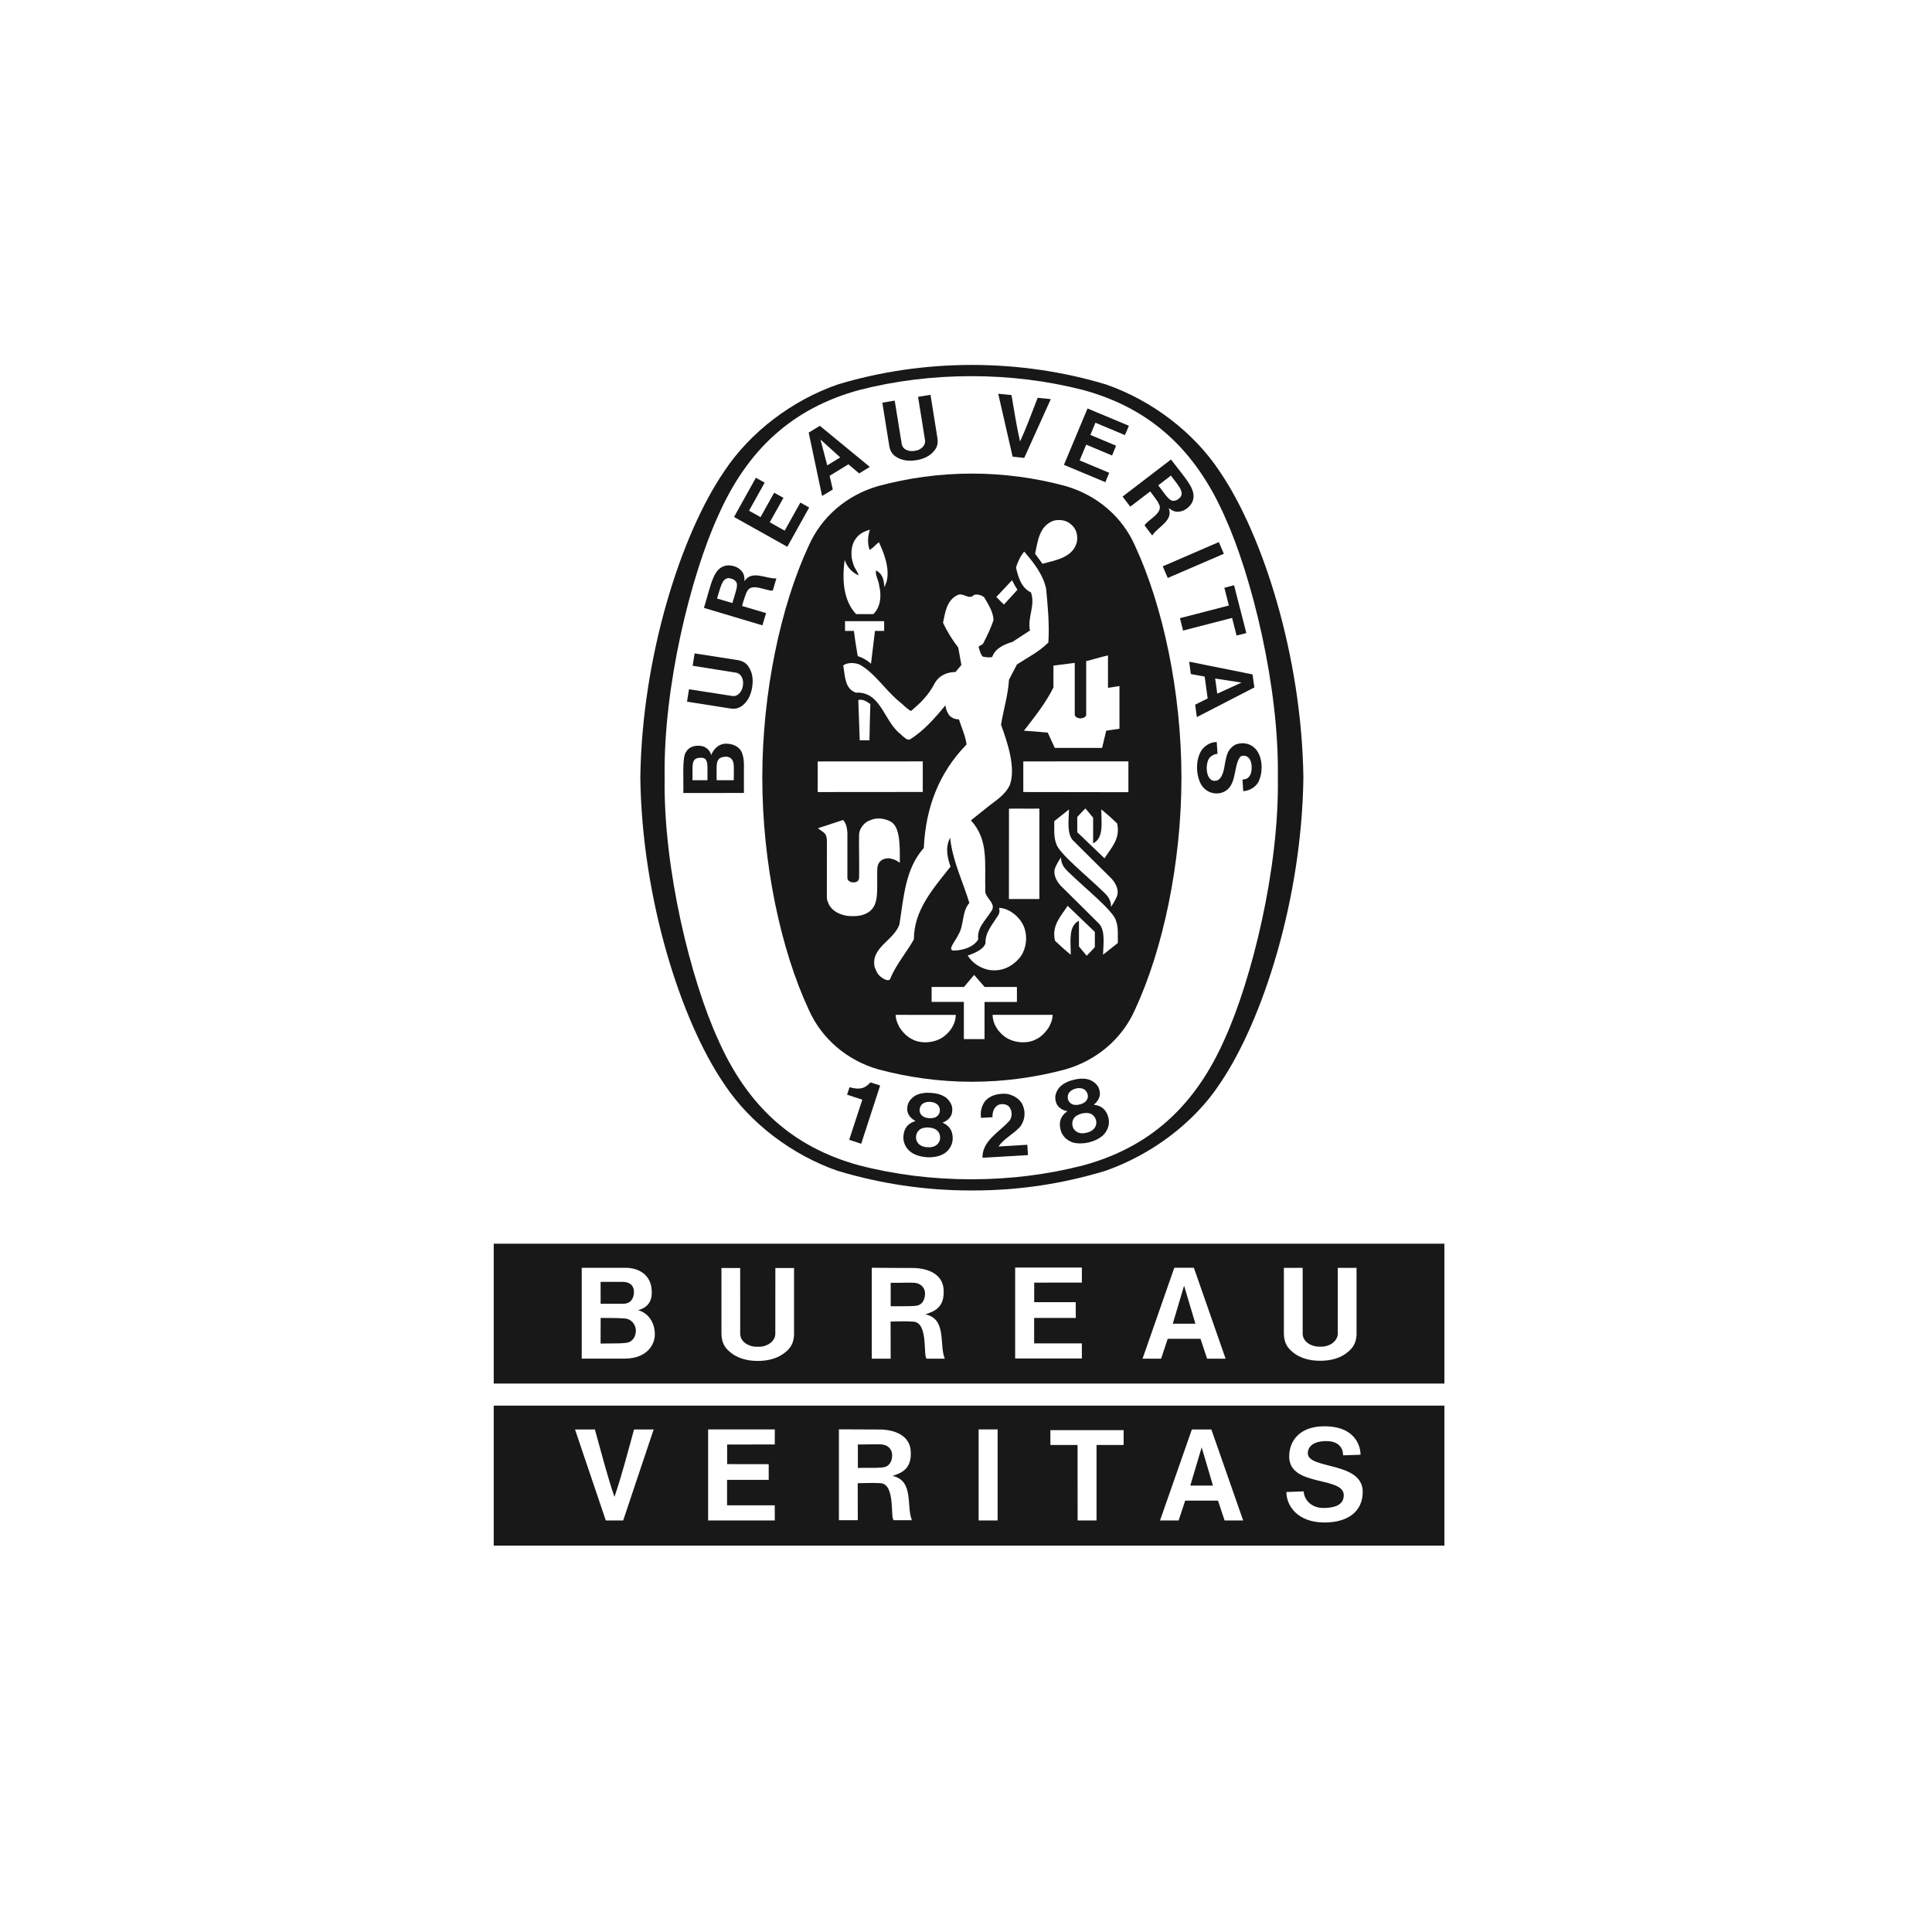 <svg width="90" height="90" viewBox="0 0 90 90" fill="none" xmlns="http://www.w3.org/2000/svg">
<g clip-path="url(#clip0_910_15071)">
<path d="M39.021 17.91C39.085 17.888 38.945 17.934 39.018 17.912C39.022 17.91 39.023 17.91 39.021 17.91Z" fill="#181818"/>
<path d="M39.017 54.54C40.984 55.134 43.067 55.457 45.227 55.457H45.318C47.483 55.457 49.517 55.14 51.485 54.544C53.6 53.809 55.609 52.33 56.823 50.487C58.824 47.553 60.641 41.883 60.717 36.237V36.22C60.641 30.575 58.824 24.904 56.823 21.969C55.609 20.128 53.645 18.649 51.531 17.913C49.561 17.315 47.434 17 45.274 17C43.114 17 40.984 17.315 39.017 17.913C36.901 18.649 34.941 20.128 33.728 21.969C31.723 24.904 29.907 30.575 29.829 36.22V36.237C29.907 41.883 31.724 47.553 33.728 50.487C34.941 52.33 36.901 53.803 39.017 54.541V54.54ZM30.962 36.228C30.894 31.975 32.186 26.815 33.435 24.069C34.813 20.926 36.925 19.018 40.021 18.17C41.688 17.741 43.45 17.523 45.248 17.523C47.046 17.523 48.799 17.741 50.466 18.17C53.565 19.018 55.673 20.927 57.056 24.069C58.303 26.815 59.595 31.975 59.527 36.228C59.596 40.481 58.303 45.643 57.056 48.39C55.674 51.53 53.565 53.439 50.466 54.286C48.799 54.717 47.047 54.936 45.248 54.936C43.449 54.936 41.688 54.718 40.021 54.286C36.925 53.439 34.813 51.53 33.435 48.39C32.186 45.643 30.894 40.481 30.962 36.228Z" fill="#181818"/>
<path d="M46.514 53.408C46.776 53.03 47.184 52.848 47.498 52.513C47.741 52.235 47.794 51.811 47.64 51.481C47.52 51.178 47.182 51.003 46.893 50.955C46.53 50.931 46.157 51.005 45.909 51.27C45.729 51.494 45.656 51.78 45.701 52.075L46.235 52.044C46.227 51.85 46.268 51.67 46.416 51.531C46.523 51.438 46.664 51.413 46.831 51.451C46.938 51.477 47.02 51.541 47.078 51.669C47.17 51.873 47.123 52.121 46.992 52.244C46.514 52.761 45.754 53.153 45.768 53.932L47.886 53.809C47.879 53.656 47.868 53.493 47.857 53.328L46.514 53.408Z" fill="#181818"/>
<path d="M40.395 50.565C40.147 50.77 39.857 50.721 39.574 50.646L39.46 50.995C39.676 51.072 39.945 51.148 40.169 51.227L40.16 51.258L39.559 53.097L40.118 53.281L40.992 50.592L41.002 50.567L40.548 50.422C40.499 50.474 40.484 50.493 40.395 50.564V50.565Z" fill="#181818"/>
<path d="M51.119 51.495L50.949 51.459C51.125 51.335 51.285 51.084 51.228 50.842C51.186 50.565 50.987 50.389 50.736 50.294C50.516 50.225 50.258 50.238 50.015 50.303C49.768 50.359 49.538 50.469 49.372 50.632C49.197 50.833 49.1 51.081 49.195 51.345C49.255 51.587 49.513 51.733 49.724 51.761L49.592 51.873C49.368 52.088 49.34 52.341 49.4 52.609C49.464 52.907 49.704 53.14 49.994 53.226C50.211 53.281 50.475 53.277 50.732 53.216C50.989 53.151 51.225 53.034 51.391 52.88C51.608 52.667 51.711 52.353 51.632 52.057C51.561 51.793 51.414 51.58 51.12 51.495H51.119ZM49.784 51.29C49.716 51.175 49.716 50.977 49.837 50.861C49.905 50.788 50.006 50.736 50.114 50.709C50.221 50.68 50.336 50.68 50.432 50.714C50.59 50.761 50.68 50.936 50.678 51.071C50.675 51.174 50.63 51.256 50.563 51.319C50.495 51.381 50.398 51.426 50.297 51.449C50.197 51.477 50.093 51.479 50.004 51.459C49.915 51.433 49.835 51.381 49.784 51.29ZM50.957 52.586C50.886 52.669 50.759 52.733 50.622 52.766C50.483 52.801 50.342 52.806 50.241 52.763C50.102 52.711 50.006 52.604 49.971 52.481C49.918 52.295 49.971 52.101 50.126 51.991C50.197 51.945 50.293 51.899 50.398 51.87C50.507 51.848 50.616 51.841 50.695 51.853C50.888 51.876 51.025 52.023 51.062 52.209C51.089 52.336 51.056 52.478 50.957 52.586Z" fill="#181818"/>
<path d="M44.059 52.38L43.908 52.294C44.109 52.23 44.338 52.039 44.354 51.789C44.399 51.511 44.258 51.283 44.049 51.116C43.858 50.986 43.612 50.922 43.358 50.91C43.106 50.891 42.852 50.926 42.648 51.032C42.419 51.172 42.253 51.381 42.263 51.661C42.251 51.91 42.454 52.128 42.648 52.217L42.487 52.285C42.208 52.421 42.105 52.657 42.085 52.93C42.059 53.236 42.218 53.527 42.47 53.695C42.658 53.817 42.913 53.89 43.178 53.909C43.44 53.924 43.701 53.879 43.906 53.781C44.176 53.645 44.367 53.375 44.379 53.069C44.39 52.797 44.313 52.549 44.059 52.381V52.38ZM43.024 51.391C43.108 51.341 43.224 51.321 43.333 51.33C43.444 51.336 43.554 51.369 43.634 51.428C43.773 51.519 43.808 51.715 43.763 51.841C43.731 51.943 43.661 52.003 43.579 52.046C43.494 52.082 43.391 52.096 43.287 52.089C43.184 52.084 43.082 52.057 43.004 52.01C42.928 51.959 42.864 51.888 42.845 51.785C42.816 51.654 42.876 51.464 43.024 51.39V51.391ZM43.793 53.045C43.782 53.169 43.705 53.295 43.58 53.371C43.487 53.429 43.346 53.454 43.205 53.444C43.063 53.437 42.928 53.393 42.843 53.329C42.726 53.237 42.669 53.105 42.672 52.974C42.676 52.785 42.784 52.615 42.965 52.557C43.045 52.533 43.151 52.517 43.261 52.523C43.369 52.532 43.477 52.557 43.549 52.593C43.725 52.673 43.812 52.853 43.792 53.046L43.793 53.045Z" fill="#181818"/>
<path d="M54.398 26.924L57.012 25.797L56.777 25.252L54.166 26.382L54.398 26.924Z" fill="#181818"/>
<path d="M47.713 21.33L48.95 18.592L48.339 18.531C48.074 19.215 47.785 19.994 47.518 20.565C47.372 19.953 47.244 19.13 47.12 18.405L46.501 18.343L47.172 21.275L47.713 21.33Z" fill="#181818"/>
<path d="M37.694 23.642L37.283 23.412L36.553 24.721L35.859 24.329L36.496 23.191L36.064 22.952L35.429 24.089L34.893 23.791L35.62 22.485L35.212 22.254L34.195 24.082L36.676 25.472L37.694 23.642Z" fill="#181818"/>
<path d="M34.559 35.056C34.424 34.748 34.096 34.628 33.756 34.644C33.469 34.68 33.253 34.874 33.13 35.17C33.087 34.996 32.924 34.78 32.651 34.747C32.366 34.711 32.092 34.79 31.957 35.031C31.768 35.271 31.85 36.33 31.832 36.941L34.655 36.939V36.733C34.639 35.608 34.705 35.471 34.56 35.056L34.559 35.056ZM32.956 36.346H32.257C32.278 35.694 32.172 35.345 32.571 35.302C32.807 35.285 32.87 35.337 32.924 35.481C32.97 35.626 32.956 35.78 32.956 36.346ZM34.182 36.345H33.389L33.383 36.346C33.397 35.713 33.299 35.34 33.674 35.267C33.806 35.232 33.967 35.246 34.065 35.344C34.227 35.5 34.178 35.759 34.182 36.345Z" fill="#181818"/>
<path d="M54.967 28.797L55.112 29.374L57.396 28.784L57.605 29.606L58.059 29.49L57.487 27.262L57.035 27.381L57.246 28.207L54.967 28.797Z" fill="#181818"/>
<path d="M41.777 21.3C42.038 21.459 42.362 21.491 42.68 21.437H42.688C43.004 21.388 43.301 21.257 43.501 21.021C43.673 20.826 43.698 20.639 43.672 20.43L43.347 18.392L42.767 18.485L43.094 20.522C43.113 20.675 43.007 20.834 42.871 20.912C42.795 20.962 42.707 20.988 42.612 21.001C42.521 21.018 42.426 21.018 42.342 20.998C42.188 20.967 42.041 20.865 42.008 20.698L41.679 18.663L41.102 18.758L41.429 20.793C41.469 21 41.551 21.17 41.777 21.301V21.3Z" fill="#181818"/>
<path d="M55.475 31.4L56.118 31.518L56.258 32.536L55.675 32.826L55.753 33.405L58.433 32.023L58.347 31.417L55.395 30.823L55.475 31.401L55.475 31.4ZM57.833 31.797H57.834L57.833 31.798L56.705 32.314L56.607 31.609L57.833 31.797Z" fill="#181818"/>
<path d="M57.543 34.69C57.389 34.776 57.233 34.945 57.178 35.113C57.013 35.507 57.08 36.097 56.75 36.334C56.654 36.384 56.48 36.396 56.402 36.309C56.191 36.141 56.165 35.688 56.283 35.403C56.364 35.227 56.538 35.136 56.716 35.114L56.68 34.567C56.392 34.569 56.154 34.712 55.977 34.943C55.685 35.389 55.704 36.107 55.961 36.562C56.148 36.851 56.464 37.011 56.825 36.949C57.652 36.773 57.428 35.766 57.75 35.289C57.818 35.186 57.943 35.194 58.045 35.221C58.236 35.298 58.3 35.507 58.306 35.712C58.316 35.914 58.273 36.165 58.084 36.267L58.038 36.286L57.974 36.302L57.92 36.311H57.879L57.914 36.856C58.244 36.837 58.566 36.623 58.664 36.328C58.838 35.903 58.822 35.2 58.443 34.842C58.208 34.611 57.835 34.566 57.544 34.691L57.543 34.69Z" fill="#181818"/>
<path d="M34.389 30.754L32.358 30.438L32.266 31.014L34.3 31.338C34.453 31.361 34.569 31.518 34.6 31.669C34.622 31.756 34.622 31.849 34.605 31.943C34.593 32.035 34.565 32.126 34.516 32.202C34.438 32.335 34.296 32.445 34.127 32.424L32.096 32.108L32.004 32.687L34.038 33.006C34.248 33.031 34.434 33.005 34.627 32.832C34.861 32.631 34.989 32.331 35.039 32.014V32.008C35.091 31.69 35.06 31.363 34.899 31.104C34.77 30.877 34.599 30.797 34.389 30.754Z" fill="#181818"/>
<path d="M38.795 22.802L38.647 22.165L39.523 21.629L40.023 22.054L40.519 21.75L38.192 19.836L37.672 20.153L38.295 23.104L38.794 22.803L38.795 22.802ZM38.221 20.473L38.223 20.476L38.221 20.47L38.224 20.477L39.142 21.308L38.536 21.679L38.222 20.479L38.22 20.474L38.221 20.473Z" fill="#181818"/>
<path d="M51.673 22.025L50.293 21.448L50.6 20.713L51.805 21.22L51.99 20.762L50.794 20.26L51.029 19.692L52.403 20.269L52.588 19.834L50.661 19.028L49.562 21.655L51.491 22.461L51.673 22.025Z" fill="#181818"/>
<path d="M35.688 28.561L34.61 28.241L34.567 28.229C34.639 27.965 34.747 27.633 34.798 27.561C34.993 27.111 35.714 27.552 36 27.511L36.166 26.945C35.681 26.971 35.029 26.536 34.682 27.073C34.681 26.878 34.67 26.717 34.509 26.561C34.353 26.398 34.105 26.325 33.861 26.34C33.228 26.438 33.145 27.165 32.792 28.318L35.516 29.131L35.687 28.561H35.688ZM34.117 28.092L33.403 27.881C33.56 27.396 33.63 26.906 33.971 26.933C34.109 26.957 34.204 26.994 34.284 27.093C34.416 27.257 34.245 27.622 34.117 28.091V28.092Z" fill="#181818"/>
<path d="M52.653 23.602L53.543 22.921L53.582 22.893C53.748 23.107 53.956 23.388 53.982 23.472C54.233 23.896 53.447 24.219 53.318 24.476L53.674 24.944C53.938 24.532 54.673 24.264 54.443 23.667C54.602 23.784 54.74 23.87 54.962 23.829C55.185 23.798 55.39 23.641 55.521 23.432C55.812 22.862 55.276 22.366 54.549 21.405L52.294 23.132L52.653 23.604V23.602ZM54.544 22.155C54.847 22.567 55.2 22.913 54.976 23.174C54.876 23.272 54.793 23.325 54.664 23.331C54.45 23.341 54.258 22.989 53.956 22.608L54.544 22.155Z" fill="#181818"/>
<path d="M40.92 49.817C42.287 50.184 43.767 50.392 45.25 50.392H45.297C46.78 50.392 48.262 50.185 49.627 49.817C51.082 49.4 52.276 48.394 52.875 47.029C54.179 44.225 55.036 40.194 55.036 36.227C55.036 32.26 54.178 28.231 52.875 25.426C52.276 24.06 51.082 23.056 49.627 22.639C48.262 22.269 46.78 22.062 45.297 22.062H45.25C43.766 22.062 42.287 22.27 40.92 22.639C39.465 23.055 38.274 24.06 37.672 25.426C36.365 28.231 35.511 32.263 35.511 36.227C35.511 40.191 36.365 44.225 37.672 47.029C38.274 48.394 39.466 49.4 40.92 49.817ZM40.505 42.462C40.22 42.662 39.956 42.679 39.676 42.678C39.585 42.678 39.422 42.664 39.329 42.635C39.118 42.583 38.82 42.469 38.64 42.183L38.605 42.116L38.573 42.03L38.534 41.939L38.518 41.795L38.52 39.13C38.496 38.795 38.371 38.788 38.098 38.585L38.196 38.552L39.274 38.199C39.426 38.367 39.462 38.581 39.475 38.803V40.886C39.473 41.021 39.59 41.098 39.745 41.105C39.93 41.105 40.006 41.036 40.02 40.89C40.035 39.956 40.005 39.695 40.02 38.847C40.045 38.562 40.298 38.277 40.538 38.212C40.837 38.069 41.198 38.124 41.464 38.258C41.944 38.484 41.921 39.426 41.916 40.189C41.727 40.065 41.698 40.05 41.509 39.999C41.345 39.963 41.165 39.995 41.038 40.092C40.882 40.234 40.866 40.373 40.863 40.622C40.851 41.505 40.948 42.113 40.505 42.462ZM43.946 48.3C43.557 48.583 42.913 48.648 42.482 48.406C42.235 48.288 42.013 48.047 41.877 47.812C41.775 47.587 41.733 47.509 41.724 47.276C42.748 47.276 43.439 47.276 44.525 47.278C44.518 47.668 44.299 48.048 43.945 48.301L43.946 48.3ZM45.864 48.406H44.9V46.673H43.398V45.976H44.906L45.379 45.416C45.609 45.685 45.627 45.705 45.867 45.976H47.372V46.675H45.864V48.406ZM46.442 42.724C46.563 42.564 46.578 42.466 46.544 42.292C47.023 42.313 47.508 42.713 47.694 43.16C47.885 43.618 47.811 44.216 47.516 44.597C47.147 45.046 46.636 45.284 46.04 45.177C45.664 45.094 45.295 44.864 45.079 44.512C45.386 44.409 45.823 44.232 45.909 43.934C45.886 43.469 46.206 43.096 46.442 42.725V42.724ZM46.999 41.879L47.002 37.67C47.603 37.662 47.796 37.678 48.419 37.667V41.879H46.998H46.999ZM48.883 47.812C48.745 48.047 48.527 48.287 48.279 48.406C47.85 48.648 47.202 48.582 46.816 48.299C46.464 48.046 46.244 47.666 46.238 47.276C47.323 47.275 48.01 47.275 49.037 47.275C49.026 47.507 48.988 47.586 48.883 47.811V47.812ZM49.11 38.254C49.34 38.076 49.526 37.92 49.799 37.706C49.779 38.251 49.703 38.805 49.965 39.129C50.609 39.77 51.19 40.349 51.769 40.918C51.984 41.15 52.155 41.483 52.015 41.791C51.947 41.94 51.855 42.106 51.756 42.241C51.756 41.942 51.627 41.769 51.457 41.599C50.671 40.826 49.308 39.748 49.199 39.289C49.08 38.983 49.118 38.611 49.111 38.254H49.11ZM51.303 37.703C51.603 37.949 51.756 38.085 52.04 38.357C52.202 39.074 51.773 39.48 51.453 39.983L50.183 38.768V38.06C50.335 37.894 50.388 37.833 50.564 37.66L50.922 38.091V39.288C51.427 39.042 51.303 38.324 51.303 37.703ZM51.002 44.12C50.85 44.287 50.797 44.348 50.621 44.522L50.262 44.09V42.891C49.758 43.138 49.88 43.854 49.88 44.475C49.583 44.232 49.432 44.094 49.145 43.823C48.983 43.107 49.41 42.7 49.735 42.196L51.002 43.412V44.119V44.12ZM52.073 43.927C51.846 44.108 51.657 44.261 51.384 44.475C51.404 43.929 51.481 43.375 51.218 43.051C50.576 42.413 49.995 41.832 49.415 41.263C49.2 41.03 49.028 40.697 49.169 40.389C49.236 40.241 49.328 40.074 49.428 39.941C49.428 40.241 49.559 40.411 49.728 40.58C50.515 41.354 51.877 42.434 51.987 42.891C52.104 43.2 52.067 43.568 52.073 43.927ZM52.565 36.903L47.669 36.896V35.469L52.565 35.467V36.903ZM50.364 33.461C50.404 33.462 50.594 33.422 50.599 33.301V30.798C50.943 30.718 51.29 30.599 51.614 30.533V32.042C51.811 32.019 51.909 31.994 52.149 31.957V33.946L51.532 34.039L51.339 34.841H49.137L48.808 34.127C48.275 34.078 48.237 34.078 47.699 34.039C48.204 33.387 48.722 32.738 49.073 32.025V31.007L50.066 30.88V33.292C50.066 33.376 50.189 33.462 50.312 33.462H50.364L50.364 33.461ZM49.07 24.26C49.318 24.188 49.654 24.219 49.864 24.405C50.146 24.609 50.228 24.954 50.159 25.275C49.962 25.969 49.189 26.098 48.562 26.262L48.219 25.794C48.346 25.197 48.414 24.507 49.07 24.259V24.26ZM47.145 27.03L47.395 27.469L47.145 27.031C47.359 27.435 47.19 27.125 47.397 27.473L46.767 28.163C46.597 28 46.583 27.984 46.414 27.807C46.738 27.466 46.77 27.431 47.145 27.031V27.03ZM39.347 26.089L39.349 26.085C39.46 26.413 39.667 26.649 39.995 26.805C39.957 26.629 39.804 26.472 39.755 26.288C39.613 25.929 39.627 25.416 39.859 25.102C40.025 24.857 40.263 24.756 40.524 24.672C40.425 24.969 40.395 25.322 40.516 25.622C40.687 25.492 40.696 25.484 40.828 25.355C40.877 25.308 40.901 25.292 40.943 25.259C41.187 25.778 41.461 26.493 41.3 27.097L41.202 27.357C41.163 26.931 41.093 26.726 40.806 26.571C40.769 26.82 40.927 26.998 40.964 27.322C41.081 27.824 40.989 28.321 40.68 28.609H39.881C39.27 27.956 39.229 26.975 39.346 26.089H39.347ZM41.188 29.39H40.759L40.575 30.919C40.392 30.753 40.184 30.636 39.956 30.563C39.848 29.913 39.838 29.868 39.778 29.39H39.365V28.937C40.077 28.935 40.472 28.938 41.186 28.938L41.188 29.39ZM40.028 30.951C40.755 31.341 41.239 32.16 41.925 32.709C42.108 32.856 42.273 33.048 42.442 33.119C42.893 32.731 43.252 32.397 43.559 31.798C43.769 31.456 44.12 31.309 44.509 31.305L44.785 30.978L44.639 30.163C44.356 29.8 44.121 29.419 43.93 29.012C44.029 28.544 44.09 28 44.563 27.742C44.871 27.55 45.123 27.988 45.376 27.71C45.56 27.673 45.721 27.723 45.85 27.828C46.041 28.163 46.267 28.494 46.281 28.883C46.163 29.261 45.985 29.61 45.807 29.963C45.767 30.04 45.658 30.065 45.585 30.123C45.629 30.282 45.667 30.459 45.777 30.585C45.917 30.614 46.051 30.64 46.219 30.609C46.355 30.197 46.798 30.012 47.168 29.9L47.98 29.37C47.85 28.753 48.244 28.211 48.026 27.597C47.561 27.377 47.428 26.854 47.329 26.441C47.403 26.186 47.529 25.912 47.712 25.696L47.739 25.729C48.184 26.244 48.59 26.776 48.731 27.417C48.811 28.237 48.89 29.076 48.837 29.931C48.398 30.369 47.869 30.629 47.373 30.953L47.003 31.663C46.959 32.396 46.744 33.055 46.632 33.764C46.948 34.621 47.321 35.763 47.046 36.556C46.834 37.029 46.392 37.286 46.062 37.549L45.23 38.215C46.065 39.136 45.863 40.18 45.899 41.515C45.89 41.837 46.467 42.106 46.16 42.473C45.903 42.885 45.502 43.219 45.569 43.76C45.313 44.191 44.703 44.282 44.413 44.279C44.352 44.283 44.303 44.236 44.303 44.174C44.364 43.953 44.535 43.78 44.627 43.57C44.925 43.114 44.789 42.485 45.157 42.061C44.854 41.069 44.395 40.15 44.268 39.092L44.261 39.024C44.011 39.51 44.15 39.987 44.279 40.371C43.461 41.406 42.572 42.401 42.572 43.761C42.222 44.384 41.724 44.951 41.465 45.611C41.379 45.721 41.215 45.625 41.115 45.567C40.881 45.413 40.827 45.261 40.745 45.047C40.547 44.143 41.639 43.817 41.898 43.065C42.101 41.807 42.161 40.482 43.034 39.503C43.12 37.656 43.717 36.021 45.028 34.678C44.966 34.261 44.796 33.901 44.671 33.512C44.499 33.505 44.382 33.472 44.228 33.334C44.114 33.173 44.068 33.052 44.038 32.857C43.581 33.425 43.016 34.059 42.394 34.441C42.28 34.506 42.136 34.37 41.927 34.178C41.164 33.572 41.035 32.206 39.871 32.266C39.342 32.088 39.367 31.464 39.281 30.998C39.476 30.855 39.795 30.862 40.03 30.953L40.028 30.951ZM40.544 32.8C40.52 33.626 40.52 33.617 40.502 34.485H40.048L40.045 34.347C40.028 33.689 39.999 33.258 39.984 32.609C40.189 32.554 40.387 32.681 40.544 32.8ZM38.091 35.471L42.986 35.468V36.893L38.091 36.897V35.471Z" fill="#181818"/>
<path d="M42.608 59.758C42.359 59.738 41.907 59.767 41.492 59.758V60.85C42.303 60.852 42.427 60.85 42.679 60.827C42.93 60.801 43.092 60.574 43.092 60.263C43.09 59.95 42.859 59.783 42.608 59.758V59.758Z" fill="#181818"/>
<path d="M29.098 61.418C28.68 61.392 28.292 61.395 27.981 61.395V61.403L27.977 62.588C28.847 62.577 28.878 62.588 29.175 62.554C29.479 62.519 29.621 62.249 29.621 61.986C29.621 61.722 29.426 61.439 29.098 61.419V61.418Z" fill="#181818"/>
<path d="M29.037 60.735C29.345 60.735 29.531 60.526 29.531 60.184C29.531 59.842 29.284 59.714 29.004 59.714H27.979V60.735H29.037Z" fill="#181818"/>
<path d="M55.159 59.891L55.158 59.886V59.894L54.633 61.663H55.687L55.159 59.894V59.891Z" fill="#181818"/>
<path d="M23 57.935V64.452H67.286V57.935H23ZM29.098 63.29H27.099V59.06C27.946 59.062 28.44 59.06 29.141 59.06C29.793 59.06 30.306 59.415 30.355 60.061C30.399 60.509 30.259 60.896 29.723 61.032C30.197 61.163 30.503 61.597 30.505 62.159C30.507 62.639 30.135 63.29 29.097 63.29H29.098ZM36.991 62.149C36.981 62.466 36.901 62.733 36.602 62.98C36.254 63.277 35.782 63.399 35.308 63.397H35.295C34.818 63.399 34.349 63.277 34.002 62.98C33.702 62.734 33.621 62.466 33.608 62.149V59.07H34.48L34.482 62.149C34.49 62.401 34.681 62.588 34.902 62.668C35.022 62.721 35.163 62.745 35.301 62.737C35.44 62.745 35.579 62.721 35.698 62.668C35.919 62.588 36.114 62.379 36.117 62.149L36.119 59.07H36.99V62.149H36.991ZM43.181 63.292C42.98 63.29 43.278 61.611 42.552 61.568C42.146 61.54 41.891 61.557 41.487 61.564L41.491 63.292H40.611V59.057C41.419 59.063 41.884 59.068 42.61 59.068C43.264 59.1 43.914 59.363 43.958 60.075C44.008 60.897 43.544 61.086 43.108 61.227C44.115 61.444 43.742 62.623 44.011 63.292H43.181ZM50.111 60.662L50.114 61.395H48.174V62.58H50.397V63.284H47.29V59.046H50.398V59.747L48.177 59.75V60.66L50.111 60.661V60.662ZM56.231 63.292L55.924 62.367H54.396L54.089 63.292H53.224L54.704 59.056H55.615L57.093 63.292H56.229H56.231ZM63.195 62.144C63.181 62.459 63.102 62.726 62.801 62.972C62.454 63.272 61.983 63.392 61.506 63.39H61.495C61.021 63.392 60.548 63.272 60.2 62.972C59.902 62.726 59.82 62.459 59.808 62.144V59.062H60.683V62.144C60.691 62.395 60.885 62.58 61.101 62.664C61.223 62.714 61.361 62.737 61.502 62.734C61.641 62.737 61.779 62.714 61.899 62.664C62.118 62.58 62.315 62.372 62.318 62.144L62.319 59.062H63.193V62.144H63.195Z" fill="#181818"/>
<path d="M23 72H67.286V65.48H23V72ZM60.055 67.854C60.055 67.093 60.572 66.442 61.69 66.442C63.241 66.442 63.38 67.497 63.38 67.767L62.567 67.796C62.567 67.451 62.357 67.132 61.786 67.132C61.165 67.132 60.923 67.403 60.923 67.699C60.923 68.461 63.481 68.07 63.481 69.497C63.481 70.444 62.745 70.924 61.704 70.924C60.419 70.924 59.924 70.12 59.924 69.503L60.733 69.474C60.733 69.809 61.05 70.247 61.639 70.247C62.093 70.247 62.598 70.151 62.598 69.654C62.598 68.753 60.055 69.281 60.055 67.852L60.055 67.854ZM55.523 66.591H56.43L57.911 70.829H57.046L56.739 69.905H55.211L54.905 70.829H54.038L55.522 66.591H55.523ZM48.931 66.622H52.343V67.314H51.081V70.829H50.2L50.197 67.314H48.931V66.622ZM45.588 66.589H46.473V70.829H45.588V66.589ZM39.079 66.584C39.887 66.588 40.351 66.593 41.079 66.593C41.732 66.627 42.383 66.89 42.426 67.603C42.476 68.424 42.01 68.613 41.577 68.754C42.585 68.974 42.209 70.149 42.48 70.817H41.648C41.449 70.817 41.745 69.138 41.02 69.093C40.613 69.07 40.359 69.089 39.956 69.093L39.959 70.817H39.08V66.584L39.079 66.584ZM32.987 66.588H36.095L36.091 67.289L33.873 67.291V68.204L35.809 68.207V68.938L33.87 68.937V70.124H36.091L36.094 70.828H32.987V66.588ZM27.711 66.589C28.004 67.647 28.317 68.843 28.623 69.73C28.932 68.844 29.246 67.648 29.536 66.591L30.45 66.589L29.03 70.828H28.22L26.787 66.591L27.712 66.589H27.711Z" fill="#181818"/>
<path d="M55.98 67.429V67.421L55.979 67.426L55.977 67.421V67.429L55.449 69.203H56.504L55.98 67.429Z" fill="#181818"/>
<path d="M41.146 68.354C41.396 68.328 41.562 68.103 41.56 67.792C41.558 67.478 41.328 67.307 41.078 67.289C40.83 67.266 40.375 67.295 39.963 67.289V68.38C40.769 68.383 40.895 68.38 41.146 68.354Z" fill="#181818"/>
</g>
<defs>
<clipPath id="clip0_910_15071">
<rect width="44.286" height="55" fill="white" transform="translate(23 17)"/>
</clipPath>
</defs>
</svg>
